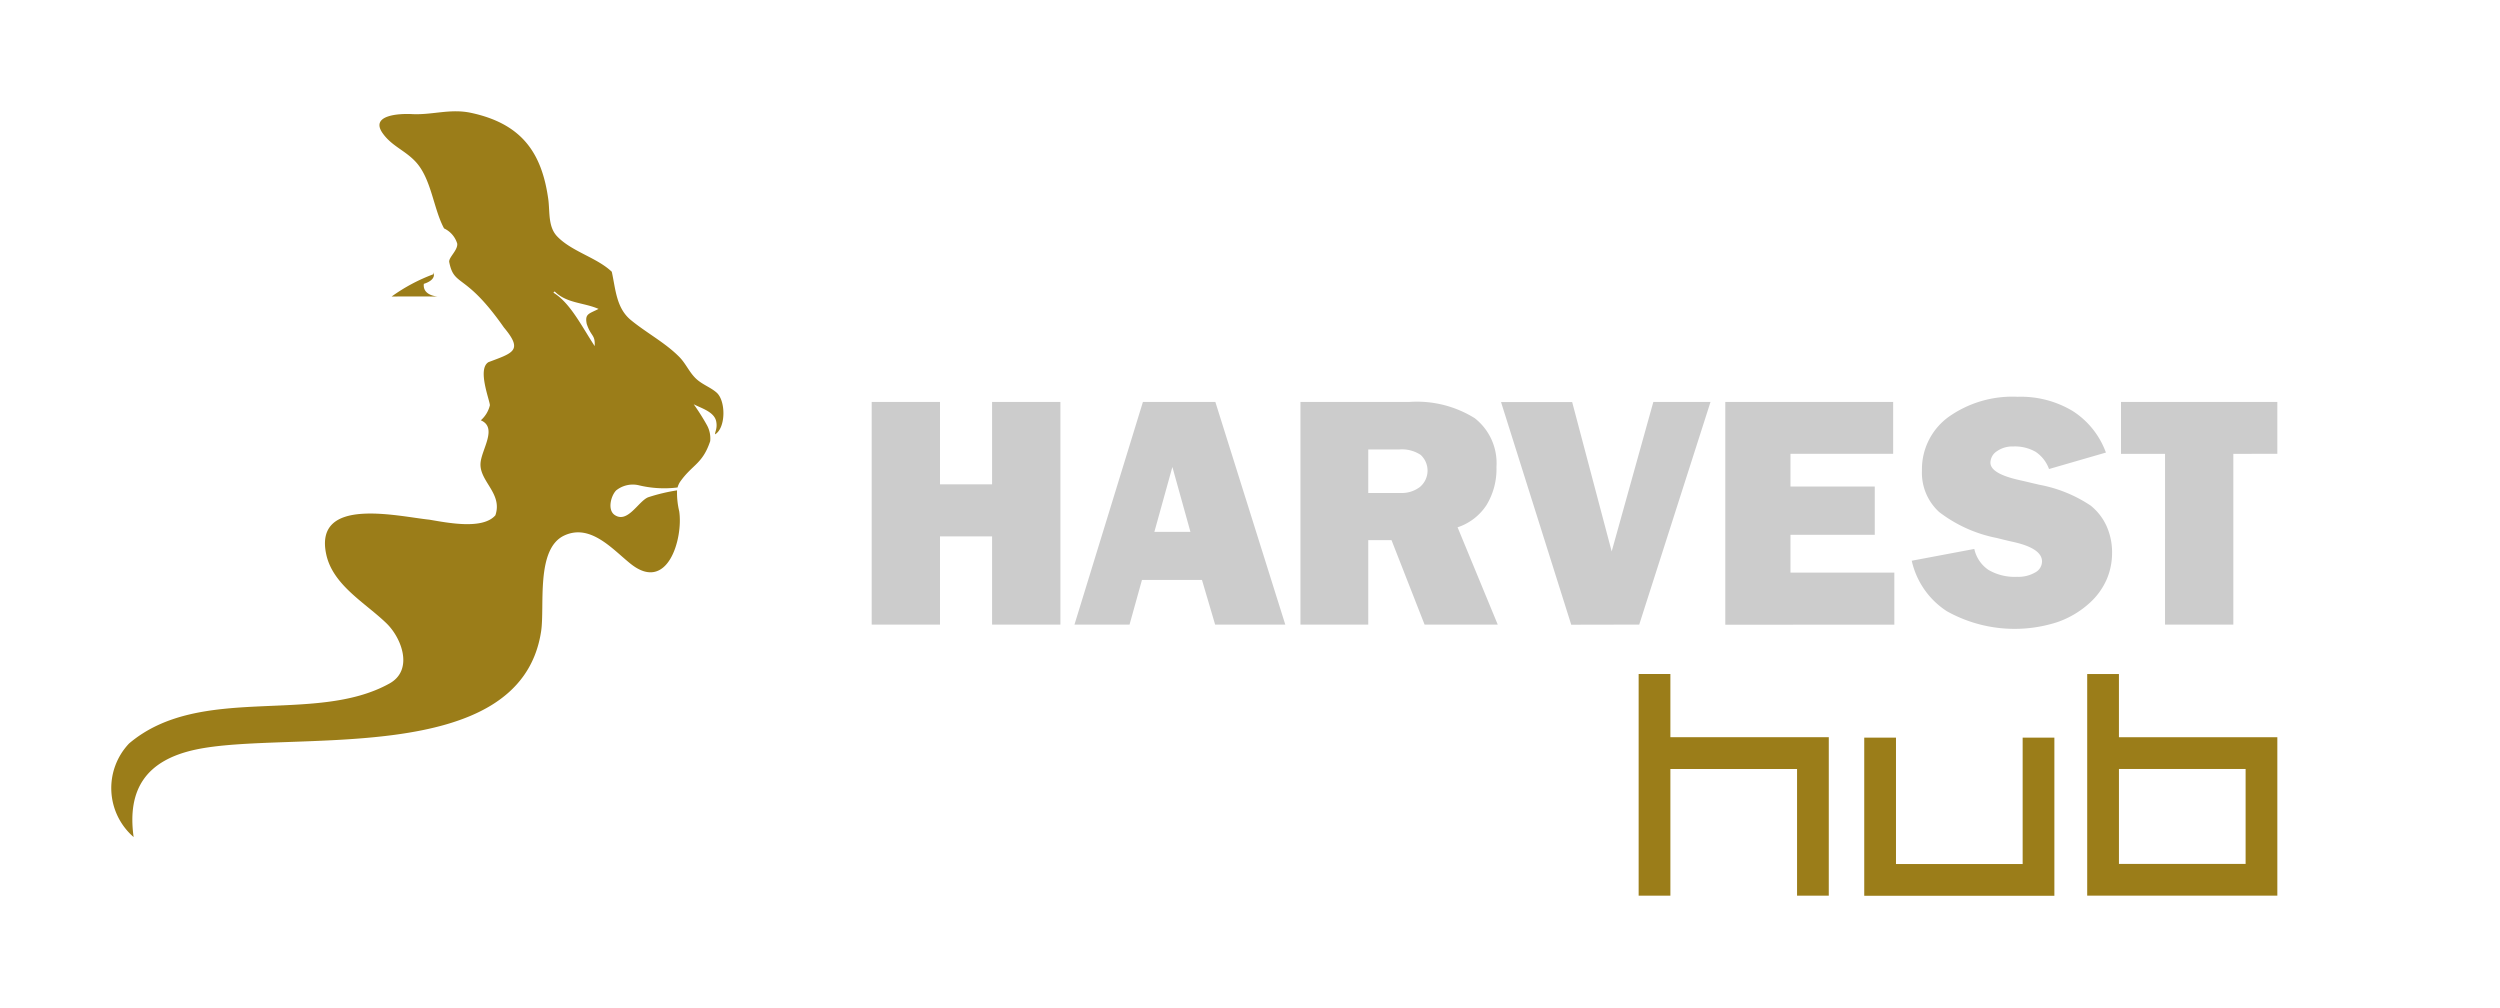 <svg xmlns="http://www.w3.org/2000/svg" width="168" height="67.751" viewBox="0 0 168 67.751"><rect width="168" height="67.751" fill="none"/><path d="M231.033,67.342V78.819h-4.59V67.342h-2.959V63.855H233.99v3.486Zm-21.607,7.182,4.2-.791a2.294,2.294,0,0,0,.953,1.409,3.494,3.494,0,0,0,1.923.464,2.238,2.238,0,0,0,1.211-.291.846.846,0,0,0,.464-.741q0-.884-1.948-1.315c-.456-.1-.823-.195-1.1-.264a9.286,9.286,0,0,1-3.863-1.742,3.567,3.567,0,0,1-1.158-2.785,4.341,4.341,0,0,1,1.764-3.588,7.4,7.4,0,0,1,4.67-1.372,6.761,6.761,0,0,1,3.7.959,5.575,5.575,0,0,1,2.229,2.789l-3.824,1.107a2.342,2.342,0,0,0-.9-1.157,2.8,2.8,0,0,0-1.508-.359,1.8,1.8,0,0,0-1.089.316.932.932,0,0,0-.44.77c0,.493.643.88,1.927,1.169.344.079.615.139.812.19.12.029.3.068.537.126a9.237,9.237,0,0,1,3.457,1.4,3.739,3.739,0,0,1,1.07,1.377,4.287,4.287,0,0,1,.371,1.811,4.485,4.485,0,0,1-.377,1.809,4.648,4.648,0,0,1-1.1,1.52,6.282,6.282,0,0,1-2.2,1.316,9.33,9.33,0,0,1-7.43-.736,5.452,5.452,0,0,1-2.355-3.39m-12.529,4.3V63.855h11.28v3.486h-6.9v2.2h5.665v3.243h-5.665v2.538h6.98v3.5Zm-10.353,0-4.718-14.963h4.78L189.258,73.9l2.8-10.047H195.9l-4.791,14.963ZM175.017,67.046H172.9v2.926h2.178a2,2,0,0,0,1.3-.409,1.435,1.435,0,0,0,.039-2.154,2.291,2.291,0,0,0-1.406-.364m-6.668,11.772V63.855h7.309a7.345,7.345,0,0,1,4.4,1.089,3.833,3.833,0,0,1,1.463,3.281,4.658,4.658,0,0,1-.668,2.559,3.7,3.7,0,0,1-1.945,1.495l2.7,6.539h-4.917l-2.222-5.676H172.9v5.676Zm-9.816-6.233h2.423l-1.213-4.36Zm-5.37,6.233,4.6-14.963h4.867l4.7,14.963H162.61l-.884-3h-4.033l-.835,3Zm-13.626,0V63.855h4.59v5.538h3.5V63.855h4.591V78.819h-4.591V72.891h-3.5v5.927Z" transform="translate(-80.953 -36.844)" fill="#ccc"/><path d="M39.449,28.768a11.819,11.819,0,0,0-2.81,1.5c1.032-.012,2.065-.009,3.1,0-.65-.071-.991-.378-.932-.855.573-.181.763-.476.645-.77ZM51.435,28.6c-.995-.951-2.687-1.353-3.664-2.37-.627-.653-.488-1.642-.6-2.492-.437-3.184-1.826-5.092-5.195-5.816-1.4-.3-2.6.156-3.976.084-.828-.043-2.834.053-1.959,1.288.605.854,1.467,1.132,2.183,1.881,1.093,1.143,1.215,3.169,1.942,4.513a1.661,1.661,0,0,1,.884,1.02c.053.45-.6.941-.536,1.247.343,1.707,1.058.651,3.674,4.39,1.3,1.554.636,1.7-1.037,2.33-.772.462.094,2.573.094,2.9a1.943,1.943,0,0,1-.61,1.008c1.167.5.015,2-.021,2.92-.048,1.2,1.5,2.006,1,3.465-.846.974-3.185.506-4.434.294-2.129-.22-7.784-1.6-6.931,2.336.45,2.075,2.638,3.259,4.049,4.63,1.03,1,1.825,3.141.2,4.042C31.464,59.07,23.789,56.242,19,60.3a4.355,4.355,0,0,0,.305,6.29c-.45-3.232.868-5.154,4.12-5.868,6.229-1.366,21.841,1.336,23.262-7.951.259-1.7-.379-5.564,1.572-6.453,1.773-.809,3.26.969,4.454,1.916,2.491,1.976,3.53-1.738,3.254-3.543a5.351,5.351,0,0,1-.144-1.4,12.256,12.256,0,0,0-1.945.466c-.659.27-1.378,1.783-2.25,1.186-.492-.337-.255-1.279.1-1.646a1.787,1.787,0,0,1,1.49-.356,7.26,7.26,0,0,0,2.64.155,1.26,1.26,0,0,1,.192-.411c.82-1.145,1.489-1.169,2-2.7a1.844,1.844,0,0,0-.214-1.066,14.917,14.917,0,0,0-.894-1.414c.491.259,1.369.5,1.508,1.137.107.5-.108.754-.065.884.725-.454.717-2.251.1-2.8-.411-.367-.984-.547-1.411-.963-.447-.436-.663-1-1.113-1.451-.937-.945-2.213-1.616-3.249-2.471-.983-.811-1.02-2.1-1.276-3.243m-.888,2.5c-.647.336-.934.319-.794,1.009.289.871.577.7.533,1.489-.872-1.33-1.646-2.911-2.775-3.59l.084-.084c.815.811,1.959.741,2.951,1.176" transform="translate(-10.325 -10.339)" fill="#9b7d19"/><g transform="translate(110.116 45.295)"><path d="M275.056,122.778h-2.132v-8.512h-8.512v8.512h-2.133V107.886h2.133v4.247h10.645Z" transform="translate(-262.278 -107.886)" fill="#9b7d19"/><path d="M298.39,128.693V118.066h2.133v8.494h8.512v-8.494h2.132v10.627Z" transform="translate(-283.229 -113.792)" fill="#9b7d19"/><path d="M346.852,122.778H334.075V107.886h2.132v4.247h10.645Zm-2.132-2.132v-6.38h-8.512v6.38Z" transform="translate(-303.931 -107.886)" fill="#9b7d19"/></g></svg>